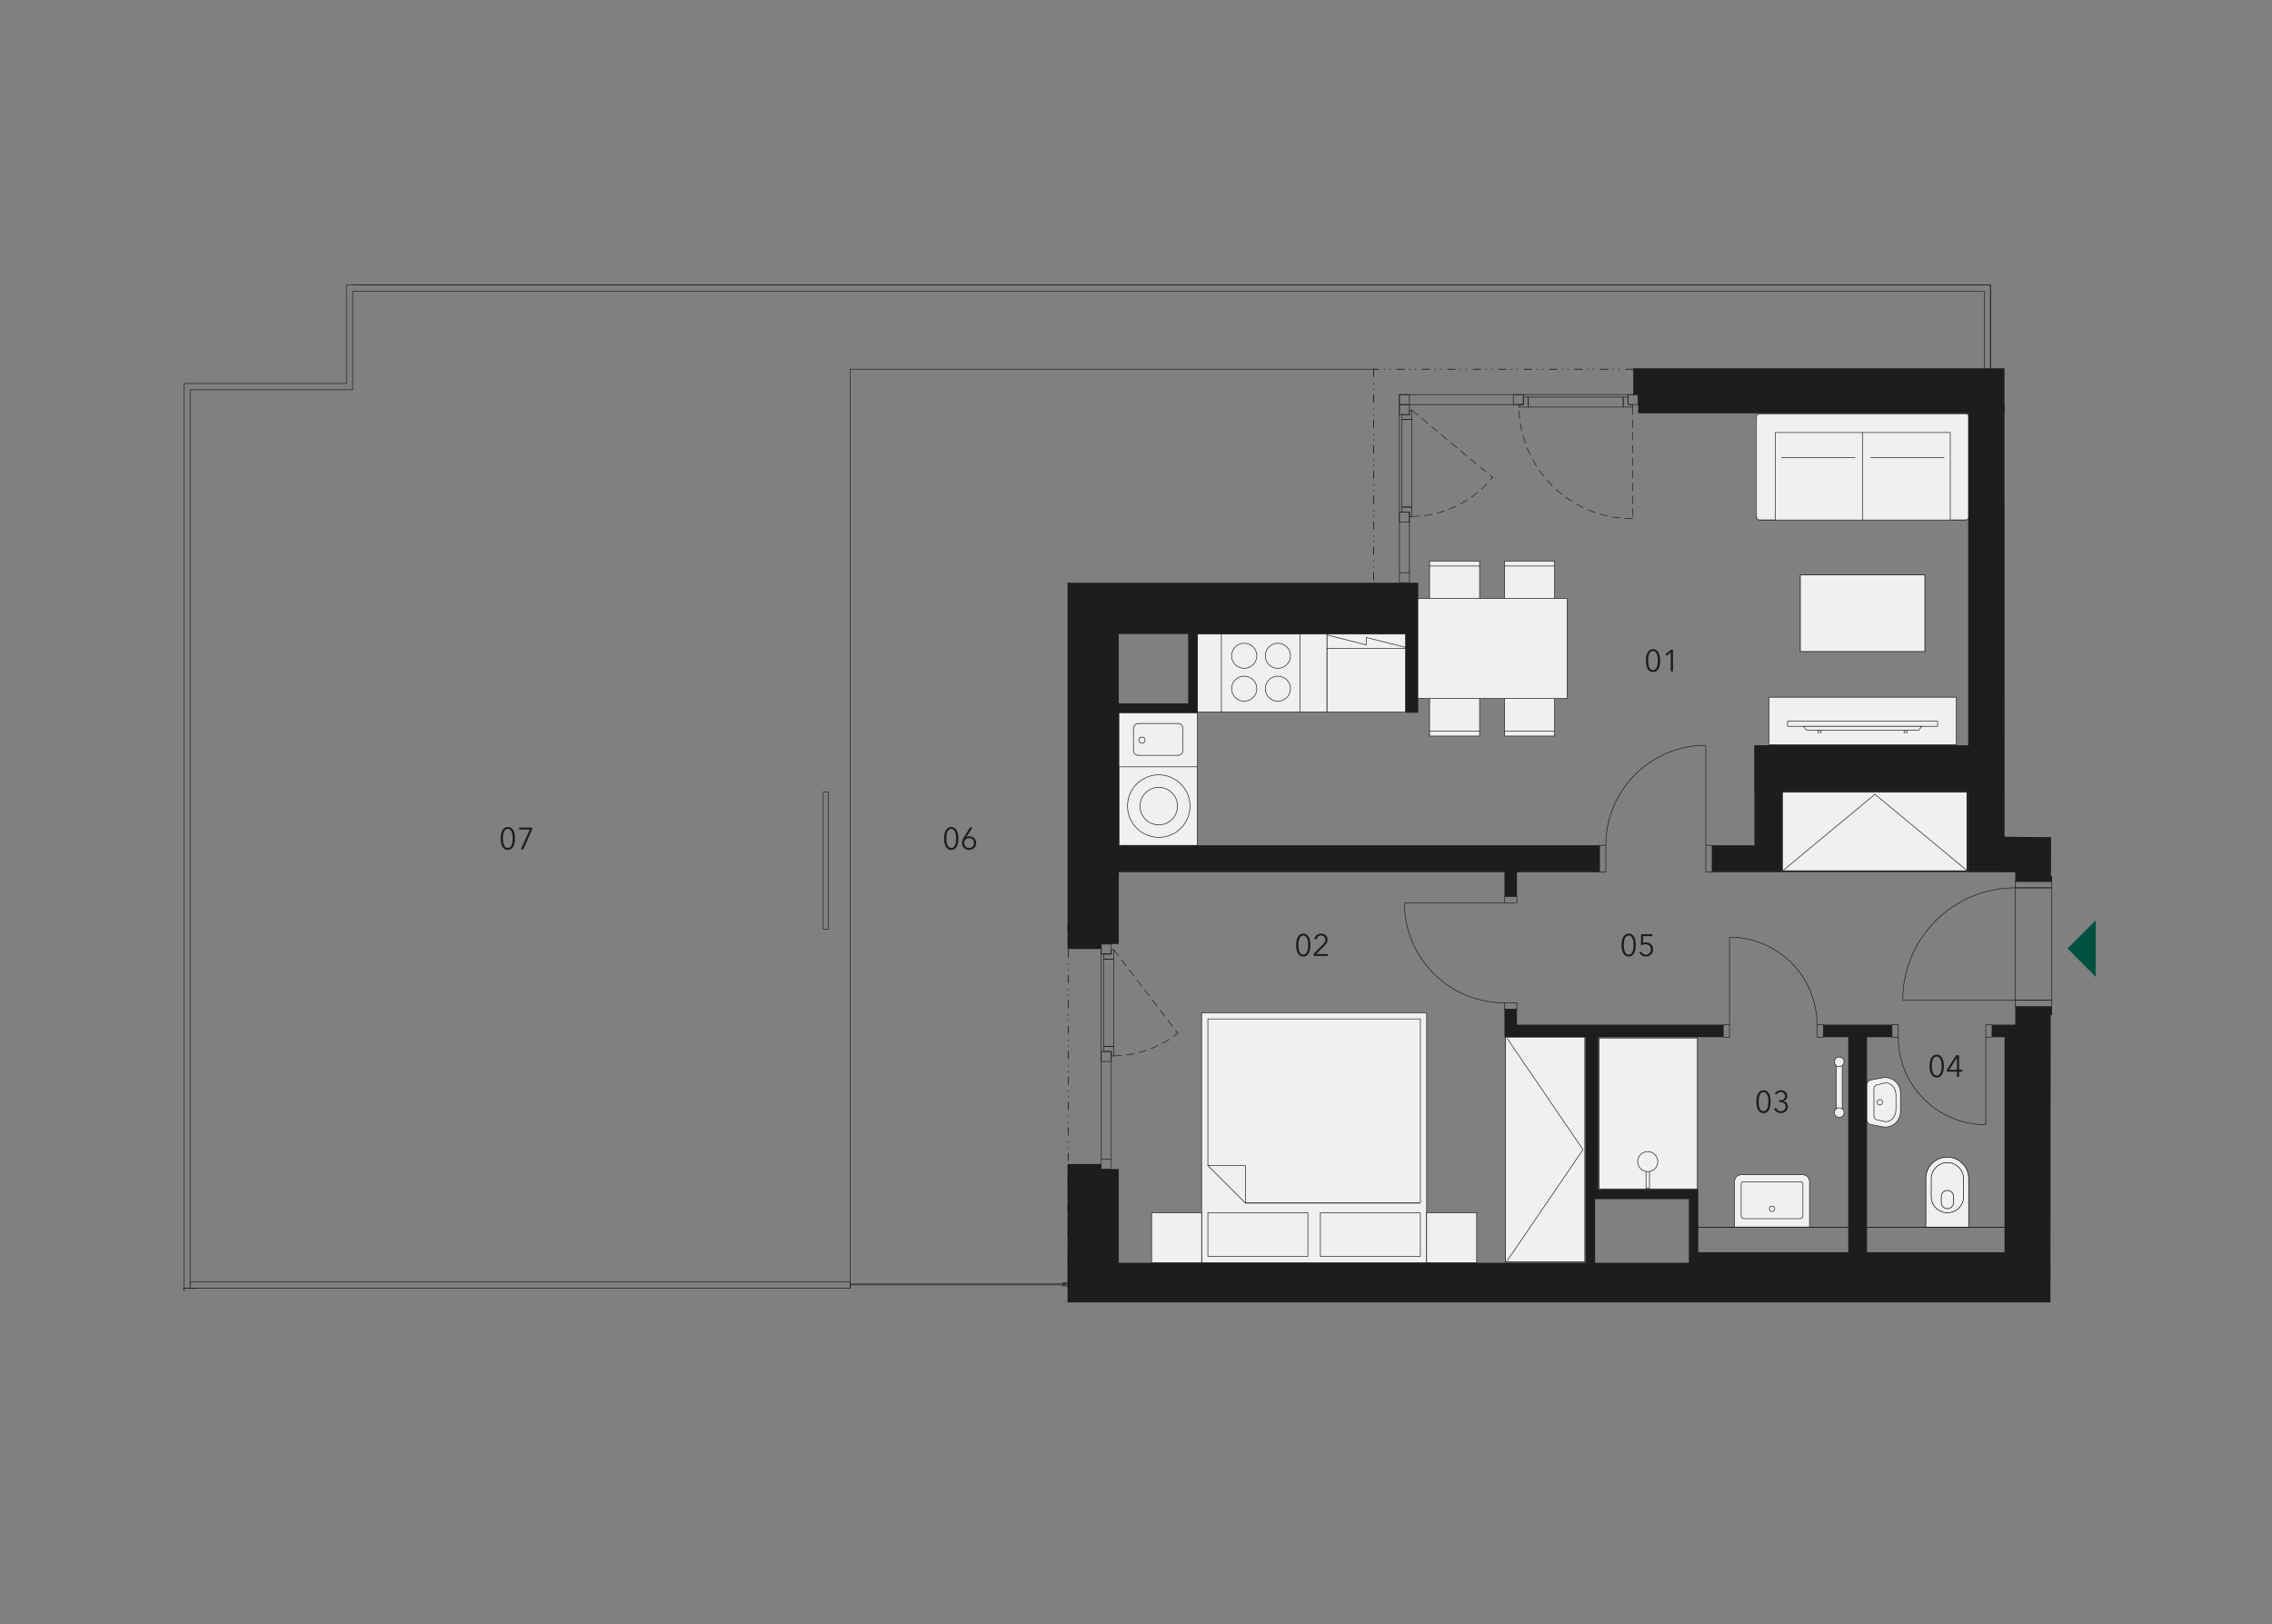 <?xml version="1.0" encoding="utf-8"?>
<!-- Generator: Adobe Illustrator 21.0.0, SVG Export Plug-In . SVG Version: 6.00 Build 0)  -->
<!DOCTYPE svg PUBLIC "-//W3C//DTD SVG 1.1//EN" "http://www.w3.org/Graphics/SVG/1.1/DTD/svg11.dtd">
<svg version="1.1" id="L.01.05" xmlns="http://www.w3.org/2000/svg" xmlns:xlink="http://www.w3.org/1999/xlink" x="0px" y="0px"
	 width="1070px" height="765px" viewBox="0 0 1070 765" style="enable-background:new 0 0 1070 765;" xml:space="preserve">
<rect x="0" y="0" width="1070" height="765" fill="#808080" stroke="none"/>
<rect x="565.903" y="476.93" style="fill:#EFF0F0;" width="105.98" height="117.754"/>
<rect x="565.903" y="476.929" style="fill:none;stroke:#1D1D1B;stroke-width:0.289;stroke-linecap:round;stroke-linejoin:round;stroke-miterlimit:10;" width="105.98" height="117.756"/>
<rect x="568.847" y="571.132" style="fill:#EFF0F0;" width="47.101" height="20.609"/>
<rect x="568.847" y="571.133" style="fill:none;stroke:#1D1D1B;stroke-width:0.289;stroke-linecap:round;stroke-linejoin:round;stroke-miterlimit:10;" width="47.101" height="20.609"/>
<rect x="621.835" y="571.132" style="fill:#EFF0F0;" width="47.103" height="20.609"/>
<rect x="621.836" y="571.133" style="fill:none;stroke:#1D1D1B;stroke-width:0.289;stroke-linecap:round;stroke-linejoin:round;stroke-miterlimit:10;" width="47.101" height="20.609"/>
<rect x="542.351" y="571.134" style="fill:#EFF0F0;" width="23.552" height="23.55"/>
<rect x="542.351" y="571.133" style="fill:none;stroke:#1D1D1B;stroke-width:0.289;stroke-linecap:round;stroke-linejoin:round;stroke-miterlimit:10;" width="23.552" height="23.551"/>
<rect x="671.883" y="571.134" style="fill:#EFF0F0;" width="23.55" height="23.55"/>
<rect x="671.883" y="571.133" style="fill:none;stroke:#1D1D1B;stroke-width:0.289;stroke-linecap:round;stroke-linejoin:round;stroke-miterlimit:10;" width="23.55" height="23.551"/>
<polygon style="fill:#EFF0F0;" points="568.847,479.874 568.847,548.931 586.509,548.931 586.509,566.591 668.938,566.591 668.938,479.874 
	"/>
<polyline style="fill:none;stroke:#1D1D1B;stroke-width:0.289;stroke-linecap:round;stroke-linejoin:round;stroke-miterlimit:10;" points="668.938,479.873 668.938,566.59 586.509,566.59 586.509,548.929 568.847,548.929 568.847,479.873 
	668.938,479.873 "/>
<polyline style="fill:none;stroke:#1D1D1B;stroke-width:0.289;stroke-linecap:round;stroke-linejoin:round;stroke-miterlimit:10;" points="668.35,566.591 586.508,566.591 568.847,548.929 "/>
<polyline style="fill:#EFF0F0;" points="732.143,281.886 732.143,264.224 708.594,264.224 708.594,281.886 "/>
<polyline style="fill:none;stroke:#1D1D1B;stroke-width:0.289;stroke-linecap:round;stroke-linejoin:round;stroke-miterlimit:10;" points="732.143,281.886 732.143,264.224 708.594,264.224 708.594,281.886 "/>
<line style="fill:#EFF0F0;" x1="708.593" y1="266.578" x2="732.144" y2="266.578"/>
<line style="fill:none;stroke:#1D1D1B;stroke-width:0.289;stroke-linecap:round;stroke-linejoin:round;stroke-miterlimit:10;" x1="708.593" y1="266.578" x2="732.144" y2="266.578"/>
<polyline style="fill:#EFF0F0;" points="732.143,328.988 732.143,346.651 708.594,346.651 708.594,328.988 "/>
<polyline style="fill:none;stroke:#1D1D1B;stroke-width:0.289;stroke-linecap:round;stroke-linejoin:round;stroke-miterlimit:10;" points="732.143,328.988 732.143,346.651 708.594,346.651 708.594,328.988 "/>
<line style="fill:#EFF0F0;" x1="708.593" y1="344.296" x2="732.144" y2="344.296"/>
<line style="fill:none;stroke:#1D1D1B;stroke-width:0.289;stroke-linecap:round;stroke-linejoin:round;stroke-miterlimit:10;" x1="708.593" y1="344.296" x2="732.144" y2="344.296"/>
<polyline style="fill:#EFF0F0;" points="696.818,281.886 696.818,264.224 673.266,264.224 673.266,281.886 "/>
<polyline style="fill:none;stroke:#1D1D1B;stroke-width:0.289;stroke-linecap:round;stroke-linejoin:round;stroke-miterlimit:10;" points="696.818,281.886 696.818,264.224 673.266,264.224 673.266,281.886 "/>
<line style="fill:#EFF0F0;" x1="673.266" y1="266.578" x2="696.818" y2="266.578"/>
<line style="fill:none;stroke:#1D1D1B;stroke-width:0.289;stroke-linecap:round;stroke-linejoin:round;stroke-miterlimit:10;" x1="673.266" y1="266.578" x2="696.818" y2="266.578"/>
<polyline style="fill:#EFF0F0;" points="696.818,328.988 696.818,346.651 673.266,346.651 673.266,328.988 "/>
<polyline style="fill:none;stroke:#1D1D1B;stroke-width:0.289;stroke-linecap:round;stroke-linejoin:round;stroke-miterlimit:10;" points="696.818,328.988 696.818,346.651 673.266,346.651 673.266,328.988 "/>
<line style="fill:#EFF0F0;" x1="673.266" y1="344.296" x2="696.818" y2="344.296"/>
<line style="fill:none;stroke:#1D1D1B;stroke-width:0.289;stroke-linecap:round;stroke-linejoin:round;stroke-miterlimit:10;" x1="673.266" y1="344.296" x2="696.818" y2="344.296"/>
<rect x="667.376" y="281.886" style="fill:#EFF0F0;" width="70.655" height="47.101"/>
<rect x="667.377" y="281.886" style="fill:none;stroke:#1D1D1B;stroke-width:0.289;stroke-linecap:round;stroke-linejoin:round;stroke-miterlimit:10;" width="70.655" height="47.101"/>
<rect x="728.535" y="1015.583" style="fill:#EFF0F0;" width="1.181" height="1.414"/>
<rect x="728.536" y="1015.582" style="fill:none;stroke:#1D1D1B;stroke-width:0.289;stroke-linecap:round;stroke-linejoin:round;stroke-miterlimit:10;" width="1.181" height="1.414"/>
<rect x="833.034" y="328.345" style="fill:#EFF0F0;" width="88.316" height="22.343"/>
<rect x="833.035" y="328.346" style="fill:none;stroke:#1D1D1B;stroke-width:0.289;stroke-linecap:round;stroke-linejoin:round;stroke-miterlimit:10;" width="88.316" height="22.343"/>
<rect x="841.864" y="339.696" style="fill:#EFF0F0;" width="70.657" height="2.356"/>
<rect x="841.863" y="339.697" style="fill:none;stroke:#1D1D1B;stroke-width:0.289;stroke-linecap:round;stroke-linejoin:round;stroke-miterlimit:10;" width="70.657" height="2.356"/>
<polygon style="fill:#EFF0F0;" points="849.283,342.052 850.7,343.821 903.686,343.821 905.102,342.052 "/>
<polyline style="fill:none;stroke:#1D1D1B;stroke-width:0.289;stroke-linecap:round;stroke-linejoin:round;stroke-miterlimit:10;" points="849.283,342.052 850.7,343.821 903.686,343.821 905.102,342.052 849.283,342.052 "/>
<rect x="896.734" y="343.818" style="fill:#EFF0F0;" width="1.414" height="1.181"/>
<rect x="896.733" y="343.818" style="fill:none;stroke:#1D1D1B;stroke-width:0.289;stroke-linecap:round;stroke-linejoin:round;stroke-miterlimit:10;" width="1.414" height="1.181"/>
<rect x="856.238" y="343.82" style="fill:#EFF0F0;" width="1.412" height="1.176"/>
<rect x="856.239" y="343.82" style="fill:none;stroke:#1D1D1B;stroke-width:0.289;stroke-linecap:round;stroke-linejoin:round;stroke-miterlimit:10;" width="1.412" height="1.176"/>
<path style="fill:#EFF0F0;" d="M927.263,196.798v45.753c0,1.185-0.961,2.146-2.147,2.146h-95.902c-1.186,0-2.147-0.961-2.147-2.146v-45.753
	c0-1.186,0.961-2.147,2.147-2.147h95.902C926.302,194.651,927.263,195.612,927.263,196.798"/>
<polyline style="fill:#EFF0F0;" points="918.486,244.916 918.486,203.703 836.058,203.703 836.058,244.916 "/>
<polyline style="fill:none;stroke:#1D1D1B;stroke-width:0.289;stroke-linecap:round;stroke-linejoin:round;stroke-miterlimit:10;" points="918.486,244.916 918.486,203.703 836.058,203.703 836.058,244.916 "/>
<line style="fill:#EFF0F0;" x1="877.272" y1="203.703" x2="877.272" y2="244.917"/>
<line style="fill:none;stroke:#1D1D1B;stroke-width:0.289;stroke-linecap:round;stroke-linejoin:round;stroke-miterlimit:10;" x1="877.272" y1="203.703" x2="877.272" y2="244.917"/>
<path style="fill:#EFF0F0;" d="M927.317,196.343c0-0.814-0.659-1.473-1.471-1.473"/>
<path style="fill:none;stroke:#1D1D1B;stroke-width:0.289;stroke-linecap:round;stroke-linejoin:round;stroke-miterlimit:10;" d="M927.317,196.343c0-0.814-0.659-1.473-1.471-1.473"/>
<line style="fill:#EFF0F0;" x1="925.846" y1="194.87" x2="828.698" y2="194.87"/>
<line style="fill:none;stroke:#1D1D1B;stroke-width:0.289;stroke-linecap:round;stroke-linejoin:round;stroke-miterlimit:10;" x1="925.846" y1="194.87" x2="828.698" y2="194.87"/>
<path style="fill:#EFF0F0;" d="M828.698,194.87c-0.814,0-1.471,0.659-1.471,1.473"/>
<path style="fill:none;stroke:#1D1D1B;stroke-width:0.289;stroke-linecap:round;stroke-linejoin:round;stroke-miterlimit:10;" d="M828.698,194.87c-0.814,0-1.471,0.659-1.471,1.473"/>
<line style="fill:#EFF0F0;" x1="827.226" y1="196.344" x2="827.226" y2="243.445"/>
<line style="fill:none;stroke:#1D1D1B;stroke-width:0.289;stroke-linecap:round;stroke-linejoin:round;stroke-miterlimit:10;" x1="827.226" y1="196.344" x2="827.226" y2="243.445"/>
<path style="fill:#EFF0F0;" d="M827.226,243.443c0,0.814,0.659,1.471,1.473,1.471"/>
<path style="fill:none;stroke:#1D1D1B;stroke-width:0.289;stroke-linecap:round;stroke-linejoin:round;stroke-miterlimit:10;" d="M827.226,243.443c0,0.814,0.659,1.471,1.473,1.471"/>
<line style="fill:#EFF0F0;" x1="828.699" y1="244.916" x2="925.846" y2="244.916"/>
<line style="fill:none;stroke:#1D1D1B;stroke-width:0.289;stroke-linecap:round;stroke-linejoin:round;stroke-miterlimit:10;" x1="828.699" y1="244.916" x2="925.846" y2="244.916"/>
<path style="fill:#EFF0F0;" d="M925.845,244.914c0.814,0,1.473-0.659,1.473-1.471"/>
<path style="fill:none;stroke:#1D1D1B;stroke-width:0.289;stroke-linecap:round;stroke-linejoin:round;stroke-miterlimit:10;" d="M925.845,244.914c0.814,0,1.473-0.659,1.473-1.471"/>
<line style="fill:#EFF0F0;" x1="927.318" y1="243.444" x2="927.318" y2="196.343"/>
<line style="fill:none;stroke:#1D1D1B;stroke-width:0.289;stroke-linecap:round;stroke-linejoin:round;stroke-miterlimit:10;" x1="927.318" y1="243.444" x2="927.318" y2="196.343"/>
<line style="fill:#EFF0F0;" x1="880.953" y1="215.479" x2="915.544" y2="215.479"/>
<line style="fill:none;stroke:#1D1D1B;stroke-width:0.289;stroke-linecap:round;stroke-linejoin:round;stroke-miterlimit:10;" x1="880.953" y1="215.479" x2="915.544" y2="215.479"/>
<line style="fill:#EFF0F0;" x1="839.003" y1="215.479" x2="873.594" y2="215.479"/>
<line style="fill:none;stroke:#1D1D1B;stroke-width:0.289;stroke-linecap:round;stroke-linejoin:round;stroke-miterlimit:10;" x1="839.003" y1="215.479" x2="873.594" y2="215.479"/>
<rect x="847.865" y="270.78" style="fill:#F0F0F1;stroke:#000000;stroke-width:0.289;stroke-miterlimit:10;" width="58.653" height="36.066"/>
<rect x="708.925" y="488.385" style="fill:#F0F0F1;stroke:#000000;stroke-width:0.289;stroke-miterlimit:10;" width="37.464" height="105.975"/>
<rect x="563.95" y="298.625" style="fill:#EFF0F0;" width="61.023" height="36.77"/>
<rect x="563.95" y="298.626" style="fill:none;stroke:#1D1D1B;stroke-width:0.289;stroke-linecap:round;stroke-linejoin:round;stroke-miterlimit:10;" width="61.023" height="36.77"/>
<rect x="526.951" y="335.674" style="fill:#EFF0F0;" width="36.995" height="62.428"/>
<rect x="526.952" y="335.674" style="fill:none;stroke:#1D1D1B;stroke-width:0.289;stroke-linecap:round;stroke-linejoin:round;stroke-miterlimit:10;" width="36.995" height="62.428"/>
<path style="fill:#EFF0F0;" d="M537.816,347.109c0.813,0,1.473,0.659,1.473,1.471c0,0.814-0.659,1.473-1.473,1.473
	c-0.814,0-1.471-0.659-1.471-1.473C536.345,347.769,537.002,347.109,537.816,347.109"/>
<path style="fill:none;stroke:#1D1D1B;stroke-width:0.289;stroke-linecap:round;stroke-linejoin:round;stroke-miterlimit:10;" d="M537.816,347.109c0.813,0,1.473,0.659,1.473,1.471c0,0.814-0.659,1.473-1.473,1.473
	c-0.814,0-1.471-0.659-1.471-1.473C536.345,347.769,537.002,347.109,537.816,347.109"/>
<path style="fill:#EFF0F0;" d="M554.777,340.728c1.289,0,2.333,1.044,2.333,2.331"/>
<path style="fill:none;stroke:#1D1D1B;stroke-width:0.289;stroke-linecap:round;stroke-linejoin:round;stroke-miterlimit:10;" d="M554.777,340.728c1.289,0,2.333,1.044,2.333,2.331"/>
<path style="fill:#EFF0F0;" d="M533.793,343.06c0-1.287,1.044-2.331,2.331-2.331"/>
<path style="fill:none;stroke:#1D1D1B;stroke-width:0.289;stroke-linecap:round;stroke-linejoin:round;stroke-miterlimit:10;" d="M533.793,343.06c0-1.287,1.044-2.331,2.331-2.331"/>
<path style="fill:#EFF0F0;" d="M536.125,355.736c-1.287,0-2.331-1.044-2.331-2.333"/>
<path style="fill:none;stroke:#1D1D1B;stroke-width:0.289;stroke-linecap:round;stroke-linejoin:round;stroke-miterlimit:10;" d="M536.125,355.736c-1.287,0-2.331-1.044-2.331-2.333"/>
<path style="fill:#EFF0F0;" d="M557.109,353.403c0,1.287-1.044,2.333-2.333,2.333"/>
<path style="fill:none;stroke:#1D1D1B;stroke-width:0.289;stroke-linecap:round;stroke-linejoin:round;stroke-miterlimit:10;" d="M557.109,353.403c0,1.287-1.044,2.333-2.333,2.333"/>
<line style="fill:#EFF0F0;" x1="557.107" y1="343.061" x2="557.107" y2="353.404"/>
<line style="fill:none;stroke:#1D1D1B;stroke-width:0.289;stroke-linecap:round;stroke-linejoin:round;stroke-miterlimit:10;" x1="557.107" y1="343.061" x2="557.107" y2="353.404"/>
<line style="fill:#EFF0F0;" x1="554.776" y1="340.73" x2="536.124" y2="340.73"/>
<line style="fill:none;stroke:#1D1D1B;stroke-width:0.289;stroke-linecap:round;stroke-linejoin:round;stroke-miterlimit:10;" x1="554.776" y1="340.73" x2="536.124" y2="340.73"/>
<line style="fill:#EFF0F0;" x1="533.791" y1="343.061" x2="533.791" y2="353.404"/>
<line style="fill:none;stroke:#1D1D1B;stroke-width:0.289;stroke-linecap:round;stroke-linejoin:round;stroke-miterlimit:10;" x1="533.791" y1="343.061" x2="533.791" y2="353.404"/>
<line style="fill:#EFF0F0;" x1="554.776" y1="355.737" x2="536.124" y2="355.737"/>
<line style="fill:none;stroke:#1D1D1B;stroke-width:0.289;stroke-linecap:round;stroke-linejoin:round;stroke-miterlimit:10;" x1="554.776" y1="355.737" x2="536.124" y2="355.737"/>
<rect x="575.213" y="298.628" style="fill:#EFF0F0;" width="36.995" height="36.77"/>
<rect x="575.213" y="298.629" style="fill:none;stroke:#1D1D1B;stroke-width:0.289;stroke-linecap:round;stroke-linejoin:round;stroke-miterlimit:10;" width="36.995" height="36.77"/>
<path style="fill:#EFF0F0;" d="M585.955,318.438c3.28,0,5.937,2.644,5.937,5.903c0,3.258-2.657,5.901-5.937,5.901s-5.938-2.644-5.938-5.901
	C580.017,321.082,582.675,318.438,585.955,318.438"/>
<path style="fill:none;stroke:#1D1D1B;stroke-width:0.289;stroke-linecap:round;stroke-linejoin:round;stroke-miterlimit:10;" d="M585.955,318.438c3.28,0,5.937,2.644,5.937,5.903c0,3.258-2.657,5.901-5.937,5.901s-5.938-2.644-5.938-5.901
	C580.017,321.082,582.675,318.438,585.955,318.438"/>
<path style="fill:#EFF0F0;" d="M601.818,318.438c3.28,0,5.937,2.644,5.937,5.903c0,3.258-2.657,5.901-5.937,5.901
	c-3.28,0-5.938-2.644-5.938-5.901C595.881,321.082,598.538,318.438,601.818,318.438"/>
<path style="fill:none;stroke:#1D1D1B;stroke-width:0.289;stroke-linecap:round;stroke-linejoin:round;stroke-miterlimit:10;" d="M601.818,318.438c3.28,0,5.937,2.644,5.937,5.903c0,3.258-2.657,5.901-5.937,5.901
	c-3.28,0-5.938-2.644-5.938-5.901C595.881,321.082,598.538,318.438,601.818,318.438"/>
<path style="fill:#EFF0F0;" d="M585.955,302.945c3.28,0,5.937,2.644,5.937,5.903c0,3.258-2.657,5.901-5.937,5.901s-5.938-2.644-5.938-5.901
	C580.017,305.588,582.675,302.945,585.955,302.945"/>
<path style="fill:none;stroke:#1D1D1B;stroke-width:0.289;stroke-linecap:round;stroke-linejoin:round;stroke-miterlimit:10;" d="M585.955,302.945c3.28,0,5.937,2.644,5.937,5.903c0,3.258-2.657,5.901-5.937,5.901s-5.938-2.644-5.938-5.901
	C580.017,305.588,582.675,302.945,585.955,302.945"/>
<path style="fill:#EFF0F0;" d="M601.818,302.945c3.28,0,5.937,2.644,5.937,5.903c0,3.258-2.657,5.901-5.937,5.901
	c-3.28,0-5.938-2.644-5.938-5.901C595.881,305.588,598.538,302.945,601.818,302.945"/>
<path style="fill:none;stroke:#1D1D1B;stroke-width:0.289;stroke-linecap:round;stroke-linejoin:round;stroke-miterlimit:10;" d="M601.818,302.945c3.28,0,5.937,2.644,5.937,5.903c0,3.258-2.657,5.901-5.937,5.901
	c-3.28,0-5.938-2.644-5.938-5.901C595.881,305.588,598.538,302.945,601.818,302.945"/>
<rect x="624.971" y="298.628" style="fill:#EFF0F0;" width="36.995" height="36.77"/>
<rect x="624.97" y="298.629" style="fill:none;stroke:#1D1D1B;stroke-width:0.289;stroke-linecap:round;stroke-linejoin:round;stroke-miterlimit:10;" width="36.995" height="36.77"/>
<rect x="624.971" y="305.326" style="fill:#EFF0F0;" width="36.995" height="30.073"/>
<rect x="624.97" y="305.327" style="fill:none;stroke:#1D1D1B;stroke-width:0.289;stroke-linecap:round;stroke-linejoin:round;stroke-miterlimit:10;" width="36.995" height="30.073"/>
<polyline style="fill:#EFF0F0;" points="661.964,304.895 643.467,300.215 643.467,303.724 624.969,299.044 "/>
<polyline style="fill:none;stroke:#1D1D1B;stroke-width:0.289;stroke-linecap:round;stroke-linejoin:round;stroke-miterlimit:10;" points="661.964,304.895 643.467,300.215 643.467,303.724 624.969,299.044 "/>
<path style="fill:#EFF0F0;" d="M895.035,514.718v8.841c0,4.562-4.163,7.988-8.638,7.112l-5.297-1.037c-1.154-0.224-1.986-1.237-1.986-2.411
	v-16.166c0-1.176,0.833-2.189,1.986-2.415l5.297-1.037C890.872,506.73,895.035,510.156,895.035,514.718"/>
<path style="fill:none;stroke:#1D1D1B;stroke-width:0.289;stroke-linecap:round;stroke-linejoin:round;stroke-miterlimit:10;" d="M895.035,514.718v8.841c0,4.562-4.163,7.988-8.638,7.112l-5.297-1.037c-1.154-0.224-1.986-1.237-1.986-2.411
	v-16.166c0-1.176,0.833-2.189,1.986-2.415l5.297-1.037C890.872,506.73,895.035,510.156,895.035,514.718z"/>
<path style="fill:#EFF0F0;" d="M892.901,515.683v6.909c0,3.566-2.709,6.243-5.625,5.559l-3.45-0.81c-0.751-0.177-1.294-0.968-1.294-1.887
	v-12.633c0-0.919,0.543-1.709,1.294-1.886l3.45-0.81C890.191,509.441,892.901,512.119,892.901,515.683"/>
<path style="fill:none;stroke:#1D1D1B;stroke-width:0.289;stroke-linecap:round;stroke-linejoin:round;stroke-miterlimit:10;" d="M892.901,515.683v6.909c0,3.566-2.709,6.243-5.625,5.559l-3.45-0.81c-0.751-0.177-1.294-0.968-1.294-1.887
	v-12.633c0-0.919,0.543-1.709,1.294-1.886l3.45-0.81C890.191,509.441,892.901,512.119,892.901,515.683z"/>
<path style="fill:#EFF0F0;" d="M885.281,517.855c0.709,0,1.284,0.576,1.284,1.284c0,0.709-0.574,1.284-1.284,1.284
	c-0.71,0-1.284-0.574-1.284-1.284C883.997,518.431,884.571,517.855,885.281,517.855"/>
<circle style="fill:none;stroke:#1D1D1B;stroke-width:0.289;stroke-linecap:round;stroke-linejoin:round;stroke-miterlimit:10;" cx="885.281" cy="519.138" r="1.284"/>
<rect x="864.788" y="500.817" style="fill:#EFF0F0;" width="2.824" height="22.652"/>
<rect x="864.788" y="500.817" style="fill:none;stroke:#1D1D1B;stroke-width:0.289;stroke-linecap:round;stroke-linejoin:round;stroke-miterlimit:10;" width="2.824" height="22.652"/>
<g style="opacity:0;">
	<g>
		<defs>
			<rect id="SVGID_1_" x="867.246" y="500.46" width="3.552" height="23.377"/>
		</defs>
		<clipPath id="SVGID_2_">
			<use xlink:href="#SVGID_1_"  style="overflow:visible;"/>
		</clipPath>
		<g style="clip-path:url(#SVGID_2_);">
			<defs>
				<rect id="SVGID_3_" x="867.246" y="500.46" width="3.552" height="23.377"/>
			</defs>
			<clipPath id="SVGID_4_">
				<use xlink:href="#SVGID_3_"  style="overflow:visible;"/>
			</clipPath>
			<rect x="867.612" y="500.817" style="clip-path:url(#SVGID_4_);fill:#EFF0F0;" width="2.824" height="22.652"/>
			<rect x="867.612" y="500.817" style="clip-path:url(#SVGID_4_);fill:none;stroke:#1D1D1B;stroke-width:0.289;stroke-linecap:round;stroke-linejoin:round;stroke-miterlimit:10;" width="2.824" height="22.652"/>
		</g>
	</g>
</g>
<path style="fill:#EFF0F0;" d="M866.2,521.75c1.237,0,2.239,1.003,2.239,2.239c0,1.237-1.003,2.239-2.239,2.239s-2.239-1.003-2.239-2.239
	C863.961,522.753,864.963,521.75,866.2,521.75"/>
<circle style="fill:none;stroke:#1D1D1B;stroke-width:0.289;stroke-linecap:round;stroke-linejoin:round;stroke-miterlimit:10;" cx="866.2" cy="523.99" r="2.239"/>
<path style="fill:#EFF0F0;" d="M866.2,497.818c1.237,0,2.239,1.003,2.239,2.239c0,1.239-1.003,2.239-2.239,2.239s-2.239-1.001-2.239-2.239
	C863.961,498.821,864.963,497.818,866.2,497.818"/>
<circle style="fill:none;stroke:#1D1D1B;stroke-width:0.289;stroke-linecap:round;stroke-linejoin:round;stroke-miterlimit:10;" cx="866.2" cy="500.058" r="2.239"/>
<path style="fill:#F0F0F1;stroke:#000000;stroke-width:0.289;stroke-miterlimit:10;" d="M927.15,577.928h-20.173v-22.879c0-5.563,4.525-10.088,10.087-10.088c5.561,0,10.087,4.526,10.087,10.088
	V577.928z"/>
<path style="fill:#F0F0F1;stroke:#000000;stroke-width:0.289;stroke-miterlimit:10;" d="M924.762,563.531c0,4.206-3.422,7.629-7.629,7.629c-4.205,0-7.627-3.422-7.627-7.629v-8.356
	c0-4.206,3.422-7.629,7.627-7.629c4.206,0,7.629,3.422,7.629,7.629V563.531z"/>
<path style="fill:#F0F0F1;stroke:#000000;stroke-width:0.289;stroke-miterlimit:10;" d="M920.042,566.311c0,1.603-1.304,2.907-2.907,2.907c-1.603,0-2.907-1.304-2.907-2.907v-2.768
	c0-1.603,1.304-2.907,2.907-2.907c1.603,0,2.907,1.304,2.907,2.907V566.311z"/>
<rect x="752.994" y="488.836" style="fill:#F0F0F1;stroke:#000000;stroke-width:0.289;stroke-miterlimit:10;" width="46.424" height="71.106"/>
<rect x="775.198" y="546.931" style="fill:#EFF0F0;" width="1.634" height="12.786"/>
<rect x="775.199" y="546.931" style="fill:none;stroke:#1D1D1B;stroke-width:0.289;stroke-linecap:round;stroke-linejoin:round;stroke-miterlimit:10;" width="1.634" height="12.786"/>
<path style="fill:#EFF0F0;" d="M776.015,542.329c2.619,0,4.741,2.123,4.741,4.741s-2.121,4.741-4.741,4.741
	c-2.617,0-4.741-2.123-4.741-4.741S773.398,542.329,776.015,542.329"/>
<circle style="fill:none;stroke:#1D1D1B;stroke-width:0.289;stroke-linecap:round;stroke-linejoin:round;stroke-miterlimit:10;" cx="776.015" cy="547.07" r="4.741"/>
<polyline style="fill:none;stroke:#1D1D1B;stroke-width:0.289;stroke-linecap:round;stroke-linejoin:round;stroke-miterlimit:10;" points="709.806,489.062 745.506,541.426 709.806,593.789 "/>
<rect x="839.265" y="372.853" style="fill:#EFF0F0;" width="87.272" height="37.464"/>
<path style="fill:#1D1D1B;" d="M926.175,409.952h-86.545v-36.737h86.545V409.952z M838.901,410.679h88.001v-38.19h-88.001V410.679z"/>
<polyline style="fill:none;stroke:#1D1D1B;stroke-width:0.289;stroke-linecap:round;stroke-linejoin:round;stroke-miterlimit:10;" points="839.981,409.769 883.027,374.07 926.072,409.769 "/>
<rect x="527.027" y="361.143" style="fill:#EFF0F0;" width="36.886" height="36.994"/>
<rect x="527.027" y="361.144" style="fill:none;stroke:#1D1D1B;stroke-width:0.289;stroke-linecap:round;stroke-linejoin:round;stroke-miterlimit:10;" width="36.886" height="36.994"/>
<path style="fill:#EFF0F0;" d="M531.001,379.641c0,8.13,6.591,14.72,14.72,14.72c8.13,0,14.721-6.59,14.721-14.72
	c0-8.13-6.591-14.72-14.721-14.72C537.593,364.921,531.001,371.511,531.001,379.641"/>
<path style="fill:none;stroke:#1D1D1B;stroke-width:0.289;stroke-linecap:round;stroke-linejoin:round;stroke-miterlimit:10;" d="M531.001,379.641c0,8.13,6.591,14.72,14.72,14.72c8.13,0,14.721-6.59,14.721-14.72
	c0-8.13-6.591-14.72-14.721-14.72C537.593,364.921,531.001,371.511,531.001,379.641"/>
<path style="fill:#EFF0F0;" d="M536.89,379.641c0,4.878,3.955,8.833,8.832,8.833c4.878,0,8.831-3.955,8.831-8.833
	c0-4.878-3.953-8.831-8.831-8.831C540.844,370.81,536.89,374.763,536.89,379.641"/>
<path style="fill:none;stroke:#1D1D1B;stroke-width:0.289;stroke-linecap:round;stroke-linejoin:round;stroke-miterlimit:10;" d="M536.89,379.641c0,4.878,3.955,8.833,8.832,8.833c4.878,0,8.831-3.955,8.831-8.833
	c0-4.878-3.953-8.831-8.831-8.831C540.844,370.81,536.89,374.763,536.89,379.641"/>
<line style="fill:none;stroke:#0E0C0A;stroke-width:0.289;stroke-miterlimit:10;" x1="870.435" y1="577.967" x2="799.784" y2="577.967"/>
<line style="fill:none;stroke:#0E0C0A;stroke-width:0.289;stroke-miterlimit:10;" x1="944.032" y1="577.967" x2="879.268" y2="577.967"/>
<path style="fill:#EFF0F0;" d="M820.143,553.231h28.791c1.806,0,3.27,1.464,3.27,3.27v21.389h-35.33V556.5
	C816.873,554.695,818.337,553.231,820.143,553.231"/>
<path style="fill:none;stroke:#1D1D1B;stroke-width:0.289;stroke-linecap:round;stroke-linejoin:round;stroke-miterlimit:10;" d="M820.143,553.231h28.791c1.806,0,3.27,1.464,3.27,3.27v21.389h-35.33V556.5
	C816.873,554.695,818.337,553.231,820.143,553.231z"/>
<path style="fill:#EFF0F0;" d="M820.942,556.537h27.191c0.519,0,0.938,0.42,0.938,0.938v15.233c0,0.683-0.553,1.237-1.237,1.237H821.24
	c-0.682,0-1.237-0.553-1.237-1.237v-15.233C820.003,556.957,820.423,556.537,820.942,556.537"/>
<path style="fill:none;stroke:#1D1D1B;stroke-width:0.289;stroke-linecap:round;stroke-linejoin:round;stroke-miterlimit:10;" d="M820.942,556.537h27.191c0.519,0,0.938,0.42,0.938,0.938v15.233c0,0.683-0.553,1.237-1.237,1.237H821.24
	c-0.682,0-1.237-0.553-1.237-1.237v-15.233C820.003,556.957,820.423,556.537,820.942,556.537z"/>
<path style="fill:#EFF0F0;" d="M833.255,569.33c0-0.709,0.574-1.282,1.284-1.282c0.708,0,1.284,0.572,1.284,1.282s-0.576,1.284-1.284,1.284
	C833.829,570.614,833.255,570.039,833.255,569.33"/>
<circle style="fill:none;stroke:#1D1D1B;stroke-width:0.289;stroke-linecap:round;stroke-linejoin:round;stroke-miterlimit:10;" cx="834.538" cy="569.33" r="1.283"/>
<polygon style="fill:#1D1D1B;" points="769.164,173.466 769.171,185.829 771.523,185.829 771.517,187.68 771.521,187.68 771.521,189.362 
	771.521,194.661 944.019,194.661 944.017,173.466 "/>
<path style="fill:#1D1D1B;" d="M749.734,594.735"/>
<path style="fill:#1D1D1B;" d="M526.885,298.58h32.678v32.68h-32.678V298.58z M646.699,274.442H502.746v172.512h15.898v-2.356h8.241v-33.838
	h181.637v11.493h5.885v-11.493h38.909V398.1H526.885v-62.424h37.094V298.58h98.028v37.096h5.889V298.58v-24.139H646.699z"/>
<path style="fill:#1D1D1B;" d="M751.206,564.719h44.157v30.015h-44.157V564.719z M708.522,475.242v13.231h38.268v76.245v30.017H526.884
	v-44.159h-8.241v-2.356h-15.897v65.148h462.9l0.014-16.439l-15.741-0.026V482.586h-11.776v5.887h5.887v101.269h-64.763V488.473
	h11.774v-5.887h-32.371v5.887h11.764v101.269H799.78v-29.438h-47.101v-71.831h58.891v-5.887h-97.163v-7.344H708.522z"/>
<polygon style="fill:#1D1D1B;" points="949.083,474.054 949.083,600.961 965.657,600.961 965.767,478.116 966.41,478.066 966.41,474.054 "/>
<rect x="806.324" y="398.1" style="fill:#1D1D1B;" width="32.577" height="12.659"/>
<polygon style="fill:#1D1D1B;" points="943.638,393.685 943.638,410.759 965.827,410.759 965.843,394.369 944.032,394.074 944.032,393.685 
	"/>
<polygon style="fill:#1D1D1B;" points="949.083,415.176 966.41,415.176 966.41,412.531 965.827,412.345 965.841,394.37 949.083,394.142 "/>
<rect x="826.244" y="350.997" style="fill:#1D1D1B;" width="12.657" height="48.964"/>
<polygon style="fill:#1D1D1B;" points="926.901,190.525 926.901,410.76 944.079,410.76 944.079,394.075 944.032,394.073 944.018,190.525 "/>
<rect x="826.242" y="351.001" style="fill:#1D1D1B;" width="104.603" height="21.488"/>
<polyline style="fill:none;stroke:#1D1D1B;stroke-width:0.289;stroke-miterlimit:10;" points="86.602,608.206 86.602,180.603 163.144,180.603 163.144,134.239 "/>
<polyline style="fill:none;stroke:#1D1D1B;stroke-width:0.289;stroke-miterlimit:10;" points="166.088,137.256 166.088,183.547 89.548,183.547 89.548,605.262 "/>
<polyline style="fill:none;stroke:#1D1D1B;stroke-width:0.289;stroke-miterlimit:10;" points="937.53,174.715 937.53,134.239 166.088,134.239 "/>
<polyline style="fill:none;stroke:#1D1D1B;stroke-width:0.289;stroke-miterlimit:10;" points="937.353,174.715 937.353,134.239 163.144,134.239 "/>
<polyline style="fill:none;stroke:#1D1D1B;stroke-width:0.289;stroke-miterlimit:10;" points="934.627,177.733 934.627,137.255 166.089,137.255 "/>
<rect x="89.548" y="603.785" style="fill:none;stroke:#1D1D1B;stroke-width:0.289;stroke-miterlimit:10;" width="310.947" height="2.944"/>
<line style="fill:none;stroke:#1D1D1B;stroke-width:0.289;stroke-linecap:round;stroke-linejoin:round;stroke-miterlimit:10;" x1="870.483" y1="577.971" x2="799.828" y2="577.971"/>
<line style="fill:none;stroke:#1D1D1B;stroke-width:0.289;stroke-linecap:round;stroke-linejoin:round;stroke-miterlimit:10;" x1="944.079" y1="577.971" x2="879.315" y2="577.971"/>
<rect x="659.063" y="190.541" style="fill:none;stroke:#1D1D1B;stroke-width:0.289;stroke-miterlimit:10;" width="4.711" height="4.711"/>
<rect x="659.063" y="241.176" style="fill:none;stroke:#1D1D1B;stroke-width:0.289;stroke-miterlimit:10;" width="4.711" height="4.709"/>
<polyline style="fill:none;stroke:#1D1D1B;stroke-width:0.289;stroke-miterlimit:10;" points="663.774,193.19 664.952,193.19 664.952,197.608 660.241,197.608 660.241,195.25 663.774,195.25 
	663.774,193.19 "/>
<polyline style="fill:none;stroke:#1D1D1B;stroke-width:0.289;stroke-miterlimit:10;" points="663.774,243.236 664.952,243.236 664.952,238.82 660.241,238.82 660.241,241.177 663.774,241.177 
	663.774,243.236 "/>
<line style="fill:none;stroke:#1D1D1B;stroke-width:0.289;stroke-linecap:round;stroke-miterlimit:10;stroke-dasharray:3.592,2.395;" x1="664.952" y1="193.19" x2="702.923" y2="224.861"/>
<path style="fill:none;stroke:#1D1D1B;stroke-width:0.289;stroke-linecap:round;stroke-miterlimit:10;stroke-dasharray:3.592,2.395;" d="M664.953,243.236c15.341-0.205,28.98-7.33,37.972-18.374"/>
<rect x="660.24" y="197.607" style="fill:none;stroke:#1D1D1B;stroke-width:0.289;stroke-miterlimit:10;" width="4.711" height="41.214"/>
<rect x="518.642" y="444.597" style="fill:none;stroke:#1D1D1B;stroke-width:0.289;stroke-miterlimit:10;" width="4.709" height="4.709"/>
<rect x="518.642" y="495.231" style="fill:none;stroke:#1D1D1B;stroke-width:0.289;stroke-miterlimit:10;" width="4.709" height="4.711"/>
<polyline style="fill:none;stroke:#1D1D1B;stroke-width:0.289;stroke-miterlimit:10;" points="523.352,447.247 524.529,447.247 524.529,451.663 519.818,451.663 519.818,449.306 523.352,449.306 
	523.352,447.247 "/>
<polyline style="fill:none;stroke:#1D1D1B;stroke-width:0.289;stroke-miterlimit:10;" points="523.352,497.293 524.529,497.293 524.529,492.877 519.818,492.877 519.818,495.232 523.352,495.232 
	523.352,497.293 "/>
<line style="fill:none;stroke:#1D1D1B;stroke-width:0.289;stroke-linecap:round;stroke-miterlimit:10;stroke-dasharray:3.592,2.395;" x1="524.529" y1="447.247" x2="554.68" y2="486.618"/>
<path style="fill:none;stroke:#1D1D1B;stroke-width:0.289;stroke-linecap:round;stroke-miterlimit:10;stroke-dasharray:3.592,2.395;" d="M524.53,497.291c11.391-0.151,21.844-4.12,30.149-10.671"/>
<rect x="519.818" y="451.662" style="fill:none;stroke:#1D1D1B;stroke-width:0.289;stroke-miterlimit:10;" width="4.711" height="41.216"/>
<line style="fill:none;stroke:#1D1D1B;stroke-width:0.289;stroke-miterlimit:10;" x1="663.774" y1="274.442" x2="663.774" y2="241.176"/>
<polyline style="fill:none;stroke:#1D1D1B;stroke-width:0.289;stroke-miterlimit:10;" points="663.774,274.442 659.063,274.442 659.063,185.83 663.774,185.83 "/>
<line style="fill:none;stroke:#1D1D1B;stroke-width:0.289;stroke-miterlimit:10;" x1="663.774" y1="269.731" x2="659.063" y2="269.731"/>
<line style="fill:none;stroke:#1D1D1B;stroke-width:0.289;stroke-miterlimit:10;" x1="663.774" y1="190.541" x2="663.774" y2="185.829"/>
<line style="fill:none;stroke:#1D1D1B;stroke-width:0.289;stroke-miterlimit:10;" x1="523.352" y1="495.231" x2="523.352" y2="550.578"/>
<polyline style="fill:none;stroke:#1D1D1B;stroke-width:0.289;stroke-miterlimit:10;" points="523.352,444.598 518.642,444.598 518.642,550.577 523.352,550.577 "/>
<line style="fill:none;stroke:#1D1D1B;stroke-width:0.289;stroke-miterlimit:10;" x1="523.352" y1="449.307" x2="518.642" y2="449.307"/>
<line style="fill:none;stroke:#1D1D1B;stroke-width:0.289;stroke-miterlimit:10;" x1="523.352" y1="545.867" x2="518.642" y2="545.867"/>
<rect x="766.81" y="185.83" style="fill:none;stroke:#1D1D1B;stroke-width:0.289;stroke-miterlimit:10;" width="4.711" height="4.711"/>
<rect x="712.704" y="185.83" style="fill:none;stroke:#1D1D1B;stroke-width:0.289;stroke-miterlimit:10;" width="4.709" height="4.711"/>
<polyline style="fill:none;stroke:#1D1D1B;stroke-width:0.289;stroke-miterlimit:10;" points="768.869,190.541 768.869,191.718 764.455,191.718 764.455,187.009 766.81,187.009 766.81,190.541 
	768.869,190.541 "/>
<polyline style="fill:none;stroke:#1D1D1B;stroke-width:0.289;stroke-miterlimit:10;" points="715.353,190.541 715.353,191.718 719.768,191.718 719.768,187.009 717.412,187.009 717.412,190.541 
	715.353,190.541 "/>
<line style="fill:none;stroke:#1D1D1B;stroke-width:0.289;stroke-linecap:round;stroke-miterlimit:10;stroke-dasharray:3.592,2.395;" x1="768.869" y1="191.718" x2="768.869" y2="244.257"/>
<path style="fill:none;stroke:#1D1D1B;stroke-width:0.289;stroke-linecap:round;stroke-miterlimit:10;stroke-dasharray:3.592,2.395;" d="M768.871,244.254c-29.238,0.151-53.127-23.301-53.517-52.535"/>
<rect x="719.768" y="187.008" style="fill:none;stroke:#1D1D1B;stroke-width:0.289;stroke-miterlimit:10;" width="44.685" height="4.709"/>
<line style="fill:none;stroke:#1D1D1B;stroke-width:0.289;stroke-miterlimit:10;" x1="659.063" y1="190.541" x2="717.413" y2="190.541"/>
<polyline style="fill:none;stroke:#1D1D1B;stroke-width:0.289;stroke-miterlimit:10;" points="659.063,190.541 659.063,185.829 771.522,185.829 771.522,190.541 "/>
<line style="fill:none;stroke:#1D1D1B;stroke-width:0.289;stroke-miterlimit:10;" x1="766.809" y1="190.541" x2="766.809" y2="185.829"/>
<rect x="708.52" y="422.253" style="fill:none;stroke:#1D1D1B;stroke-width:0.289;stroke-miterlimit:10;" width="5.887" height="2.942"/>
<rect x="708.52" y="472.297" style="fill:none;stroke:#1D1D1B;stroke-width:0.289;stroke-miterlimit:10;" width="5.887" height="2.944"/>
<path style="fill:none;stroke:#1D1D1B;stroke-width:0.289;stroke-miterlimit:10;" d="M661.419,425.194c0,26.014,21.089,47.101,47.101,47.101"/>
<line style="fill:none;stroke:#1D1D1B;stroke-width:0.289;stroke-miterlimit:10;" x1="708.521" y1="425.195" x2="661.42" y2="425.195"/>
<rect x="811.57" y="482.585" style="fill:none;stroke:#1D1D1B;stroke-width:0.289;stroke-miterlimit:10;" width="2.944" height="5.889"/>
<rect x="855.727" y="482.585" style="fill:none;stroke:#1D1D1B;stroke-width:0.289;stroke-miterlimit:10;" width="2.944" height="5.889"/>
<path style="fill:none;stroke:#1D1D1B;stroke-width:0.289;stroke-miterlimit:10;" d="M855.727,482.584c0-22.763-18.453-41.215-41.216-41.215"/>
<line style="fill:none;stroke:#1D1D1B;stroke-width:0.289;stroke-miterlimit:10;" x1="814.513" y1="482.585" x2="814.513" y2="441.371"/>
<rect x="803.362" y="398.101" style="fill:none;stroke:#1D1D1B;stroke-width:0.289;stroke-miterlimit:10;" width="2.942" height="12.659"/>
<rect x="753.315" y="398.101" style="fill:none;stroke:#1D1D1B;stroke-width:0.289;stroke-miterlimit:10;" width="2.944" height="12.659"/>
<path style="fill:none;stroke:#1D1D1B;stroke-width:0.289;stroke-miterlimit:10;" d="M803.361,350.999c-26.014,0-47.101,21.089-47.101,47.101"/>
<line style="fill:none;stroke:#1D1D1B;stroke-width:0.289;stroke-miterlimit:10;" x1="803.362" y1="398.101" x2="803.362" y2="351"/>
<rect x="935.202" y="482.586" style="fill:none;stroke:#1D1D1B;stroke-width:0.289;stroke-miterlimit:10;" width="2.942" height="5.889"/>
<rect x="891.043" y="482.586" style="fill:none;stroke:#1D1D1B;stroke-width:0.289;stroke-miterlimit:10;" width="2.942" height="5.889"/>
<path style="fill:none;stroke:#1D1D1B;stroke-width:0.289;stroke-miterlimit:10;" d="M893.985,488.473c0,22.763,18.452,41.216,41.215,41.216"/>
<line style="fill:none;stroke:#1D1D1B;stroke-width:0.289;stroke-miterlimit:10;" x1="935.201" y1="488.474" x2="935.201" y2="529.687"/>
<rect x="949.083" y="471.109" style="fill:none;stroke:#1D1D1B;stroke-width:0.289;stroke-miterlimit:10;" width="17.075" height="2.944"/>
<rect x="949.083" y="418.121" style="fill:none;stroke:#1D1D1B;stroke-width:0.289;stroke-miterlimit:10;" width="17.075" height="52.988"/>
<rect x="949.083" y="415.176" style="fill:none;stroke:#1D1D1B;stroke-width:0.289;stroke-miterlimit:10;" width="17.075" height="2.944"/>
<path style="fill:none;stroke:#1D1D1B;stroke-width:0.289;stroke-miterlimit:10;" d="M949.083,418.118c-29.264,0-52.99,23.724-52.99,52.99"/>
<line style="fill:none;stroke:#1D1D1B;stroke-width:0.289;stroke-miterlimit:10;" x1="949.083" y1="471.109" x2="896.095" y2="471.109"/>
<polyline style="fill:none;stroke:#1D1D1B;stroke-width:0.289;stroke-miterlimit:10;" points="646.887,173.843 400.345,173.843 400.409,606.729 "/>
<rect x="387.685" y="373.056" style="fill:none;stroke:#1D1D1B;stroke-width:0.289;stroke-miterlimit:10;" width="2.356" height="64.53"/>
<line style="fill:none;stroke:#1D1D1B;stroke-width:0.289;stroke-miterlimit:10;" x1="500.437" y1="604.201" x2="503.379" y2="604.201"/>
<line style="fill:none;stroke:#1D1D1B;stroke-width:0.289;stroke-miterlimit:10;" x1="500.437" y1="605.615" x2="503.379" y2="605.615"/>
<polyline style="fill:none;stroke:#1D1D1B;stroke-width:0.289;stroke-miterlimit:10;" points="500.437,604.673 502.496,604.673 502.496,605.145 500.437,605.145 "/>
<line style="fill:none;stroke:#1D1D1B;stroke-width:0.289;stroke-miterlimit:10;" x1="400.655" y1="604.673" x2="501.615" y2="604.673"/>
<line style="fill:none;stroke:#1D1D1B;stroke-width:0.289;stroke-miterlimit:10;" x1="400.655" y1="605.144" x2="501.615" y2="605.144"/>
<line style="fill:none;stroke:#1D1D1B;stroke-width:0.289;stroke-miterlimit:10;" x1="500.437" y1="604.201" x2="500.437" y2="604.673"/>
<line style="fill:none;stroke:#1D1D1B;stroke-width:0.289;stroke-miterlimit:10;" x1="500.437" y1="605.144" x2="500.437" y2="605.614"/>
<line style="fill:none;stroke:#1D1D1B;stroke-width:0.289;stroke-miterlimit:10;" x1="503.38" y1="604.201" x2="503.38" y2="605.615"/>
<line style="fill:none;stroke:#1D1D1B;stroke-width:0.289;stroke-miterlimit:10;" x1="501.615" y1="604.673" x2="501.615" y2="605.145"/>
<line style="fill:none;stroke:#1D1D1B;stroke-width:0.289;stroke-miterlimit:10;" x1="400.655" y1="604.673" x2="400.655" y2="605.145"/>
<line style="fill:none;stroke:#000000;stroke-width:0.289;stroke-linecap:round;stroke-linejoin:round;stroke-miterlimit:10;stroke-dasharray:3.592,2.994,0.299,2.395,0.299,2.395;" x1="503.202" y1="435.287" x2="503.202" y2="606.734"/>
<line style="fill:none;stroke:#000000;stroke-width:0.289;stroke-linecap:round;stroke-linejoin:round;stroke-miterlimit:10;stroke-dasharray:3.592,2.994,0.299,2.395,0.299,2.395;" x1="646.887" y1="173.843" x2="646.887" y2="275.727"/>
<line style="fill:none;stroke:#000000;stroke-width:0.289;stroke-linecap:round;stroke-linejoin:round;stroke-miterlimit:10;stroke-dasharray:3.592,2.994,0.299,2.395,0.299,2.395;" x1="769.163" y1="173.843" x2="646.887" y2="173.843"/>
<g>
	<path style="fill:#1D1D1B;" d="M781.853,311.126c0,2.667-0.812,5.378-3.362,5.378c-2.581,0-3.363-2.71-3.363-5.378
		c0-2.667,0.782-5.407,3.363-5.407C781.041,305.719,781.853,308.459,781.853,311.126z M776.186,311.126
		c0,2.044,0.478,4.479,2.305,4.479c1.797,0,2.305-2.436,2.305-4.479s-0.508-4.522-2.305-4.522
		C776.663,306.604,776.186,309.082,776.186,311.126z"/>
	<path style="fill:#1D1D1B;" d="M787.886,316.243h-1.044v-8.973l-1.855,1.58l-0.638-0.725l2.609-2.146h0.928V316.243z"/>
</g>
<g>
	<path style="fill:#1D1D1B;" d="M617.135,445.112c0,2.667-0.812,5.378-3.362,5.378c-2.58,0-3.363-2.711-3.363-5.378s0.783-5.407,3.363-5.407
		C616.323,439.705,617.135,442.445,617.135,445.112z M611.468,445.112c0,2.044,0.478,4.479,2.305,4.479
		c1.797,0,2.305-2.436,2.305-4.479s-0.508-4.522-2.305-4.522C611.945,440.59,611.468,443.068,611.468,445.112z"/>
	<path style="fill:#1D1D1B;" d="M625.284,450.229h-6.566v-1.087l4.204-4.247c0.623-0.639,1.231-1.406,1.231-2.349
		c0-1.188-0.928-1.957-2.029-1.957s-1.898,0.769-2.116,1.826l-1.029-0.203c0.29-1.449,1.537-2.508,3.146-2.508
		c1.652,0,3.088,0.957,3.088,2.827c0,1.319-0.769,2.203-1.667,3.103l-3.696,3.667h5.436V450.229z"/>
</g>
<g>
	<path style="fill:#1D1D1B;" d="M833.89,518.851c0,2.667-0.812,5.378-3.362,5.378c-2.581,0-3.363-2.711-3.363-5.378s0.782-5.407,3.363-5.407
		C833.078,513.443,833.89,516.184,833.89,518.851z M828.223,518.851c0,2.044,0.478,4.479,2.305,4.479
		c1.797,0,2.305-2.436,2.305-4.479s-0.508-4.522-2.305-4.522C828.7,514.328,828.223,516.807,828.223,518.851z"/>
	<path style="fill:#1D1D1B;" d="M837.836,518.141h0.449c1.319,0,2.392-0.522,2.392-1.885c0-1.146-0.928-1.928-2.029-1.928
		c-0.855,0-1.551,0.42-1.957,1.203l-0.885-0.464c0.639-1.102,1.653-1.624,2.899-1.624c1.609,0,3.001,0.972,3.001,2.755
		c0,1.203-0.769,2.072-1.783,2.348v0.029c1.174,0.246,2.073,1.174,2.073,2.552c0,1.957-1.522,3.102-3.306,3.102
		c-1.493,0-2.667-0.754-3.247-2.102l0.986-0.362c0.348,0.971,1.218,1.565,2.261,1.565c1.175,0,2.262-0.826,2.262-2.203
		c0-1.552-1.319-2.088-2.667-2.088h-0.449V518.141z"/>
</g>
<g>
	<path style="fill:#1D1D1B;" d="M915.477,502.098c0,2.667-0.812,5.378-3.362,5.378c-2.581,0-3.363-2.711-3.363-5.378
		s0.782-5.407,3.363-5.407C914.665,496.69,915.477,499.431,915.477,502.098z M909.81,502.098c0,2.044,0.478,4.479,2.305,4.479
		c1.797,0,2.305-2.436,2.305-4.479s-0.508-4.522-2.305-4.522C910.287,497.575,909.81,500.054,909.81,502.098z"/>
	<path style="fill:#1D1D1B;" d="M922.641,503.823h1.508v0.913h-1.508v2.479h-1.015v-2.479h-4.697v-1.015l4.35-6.77h1.362V503.823z
		 M921.626,498.126h-0.029l-3.58,5.697h3.609V498.126z"/>
</g>
<g>
	<path style="fill:#1D1D1B;" d="M770.399,445.112c0,2.667-0.812,5.378-3.362,5.378c-2.581,0-3.363-2.711-3.363-5.378
		s0.782-5.407,3.363-5.407C769.588,439.705,770.399,442.445,770.399,445.112z M764.732,445.112c0,2.044,0.478,4.479,2.305,4.479
		c1.797,0,2.305-2.436,2.305-4.479s-0.508-4.522-2.305-4.522C765.21,440.59,764.732,443.068,764.732,445.112z"/>
	<path style="fill:#1D1D1B;" d="M778.129,440.895h-4.276l-0.072,3.174c0.435-0.159,0.956-0.231,1.42-0.231c1.929,0,3.334,1.305,3.334,3.218
		c0,1.986-1.377,3.436-3.406,3.436c-1.479,0-2.508-0.739-3.073-1.87l0.942-0.42c0.362,0.841,1.174,1.392,2.073,1.392
		c1.392,0,2.406-1.044,2.406-2.436c0-1.521-1.087-2.464-2.552-2.464c-0.739,0-1.479,0.217-2.131,0.565l0.102-5.291h5.233V440.895z"
		/>
</g>
<g>
	<path style="fill:#1D1D1B;" d="M451.353,394.888c0,2.667-0.812,5.378-3.363,5.378c-2.58,0-3.363-2.711-3.363-5.378s0.783-5.407,3.363-5.407
		C450.541,389.48,451.353,392.221,451.353,394.888z M445.685,394.888c0,2.044,0.479,4.479,2.305,4.479
		c1.798,0,2.305-2.436,2.305-4.479s-0.507-4.522-2.305-4.522C446.163,390.365,445.685,392.844,445.685,394.888z"/>
	<path style="fill:#1D1D1B;" d="M455.109,394.221l0.029,0.029c0.304-0.231,0.942-0.377,1.464-0.377c1.783,0,3.131,1.29,3.131,3.16
		c0,1.913-1.406,3.232-3.334,3.232c-1.928,0-3.334-1.319-3.334-3.232c0-1.059,0.42-1.957,0.928-2.783l2.798-4.508h1.203
		L455.109,394.221z M456.399,399.382c1.348,0,2.291-1.015,2.291-2.349c0-1.319-0.884-2.319-2.291-2.319c-1.406,0-2.29,1-2.29,2.319
		C454.109,398.367,455.051,399.382,456.399,399.382z"/>
</g>
<g>
	<path style="fill:#1D1D1B;" d="M242.517,394.888c0,2.667-0.812,5.378-3.363,5.378c-2.58,0-3.363-2.711-3.363-5.378s0.783-5.407,3.363-5.407
		C241.705,389.48,242.517,392.221,242.517,394.888z M236.849,394.888c0,2.044,0.479,4.479,2.305,4.479
		c1.798,0,2.305-2.436,2.305-4.479s-0.507-4.522-2.305-4.522C237.328,390.365,236.849,392.844,236.849,394.888z"/>
	<path style="fill:#1D1D1B;" d="M250.579,390.698l-4.131,9.307h-1.174l4.247-9.335h-5.03v-0.928h6.088V390.698z"/>
</g>
<line style="fill:none;stroke:#1D1D1B;stroke-width:0.4;" x1="93.156" y1="606.734" x2="86.222" y2="606.734"/>
<polygon style="fill:#005240;" points="987.017,460.111 987.017,433.455 973.689,446.672 "/>
<g>
</g>
<g>
</g>
<g>
</g>
<g>
</g>
<g>
</g>
<g>
</g>
<g>
</g>
<g>
</g>
<g>
</g>
<g>
</g>
<g>
</g>
<g>
</g>
<g>
</g>
<g>
</g>
<g>
</g>
</svg>
